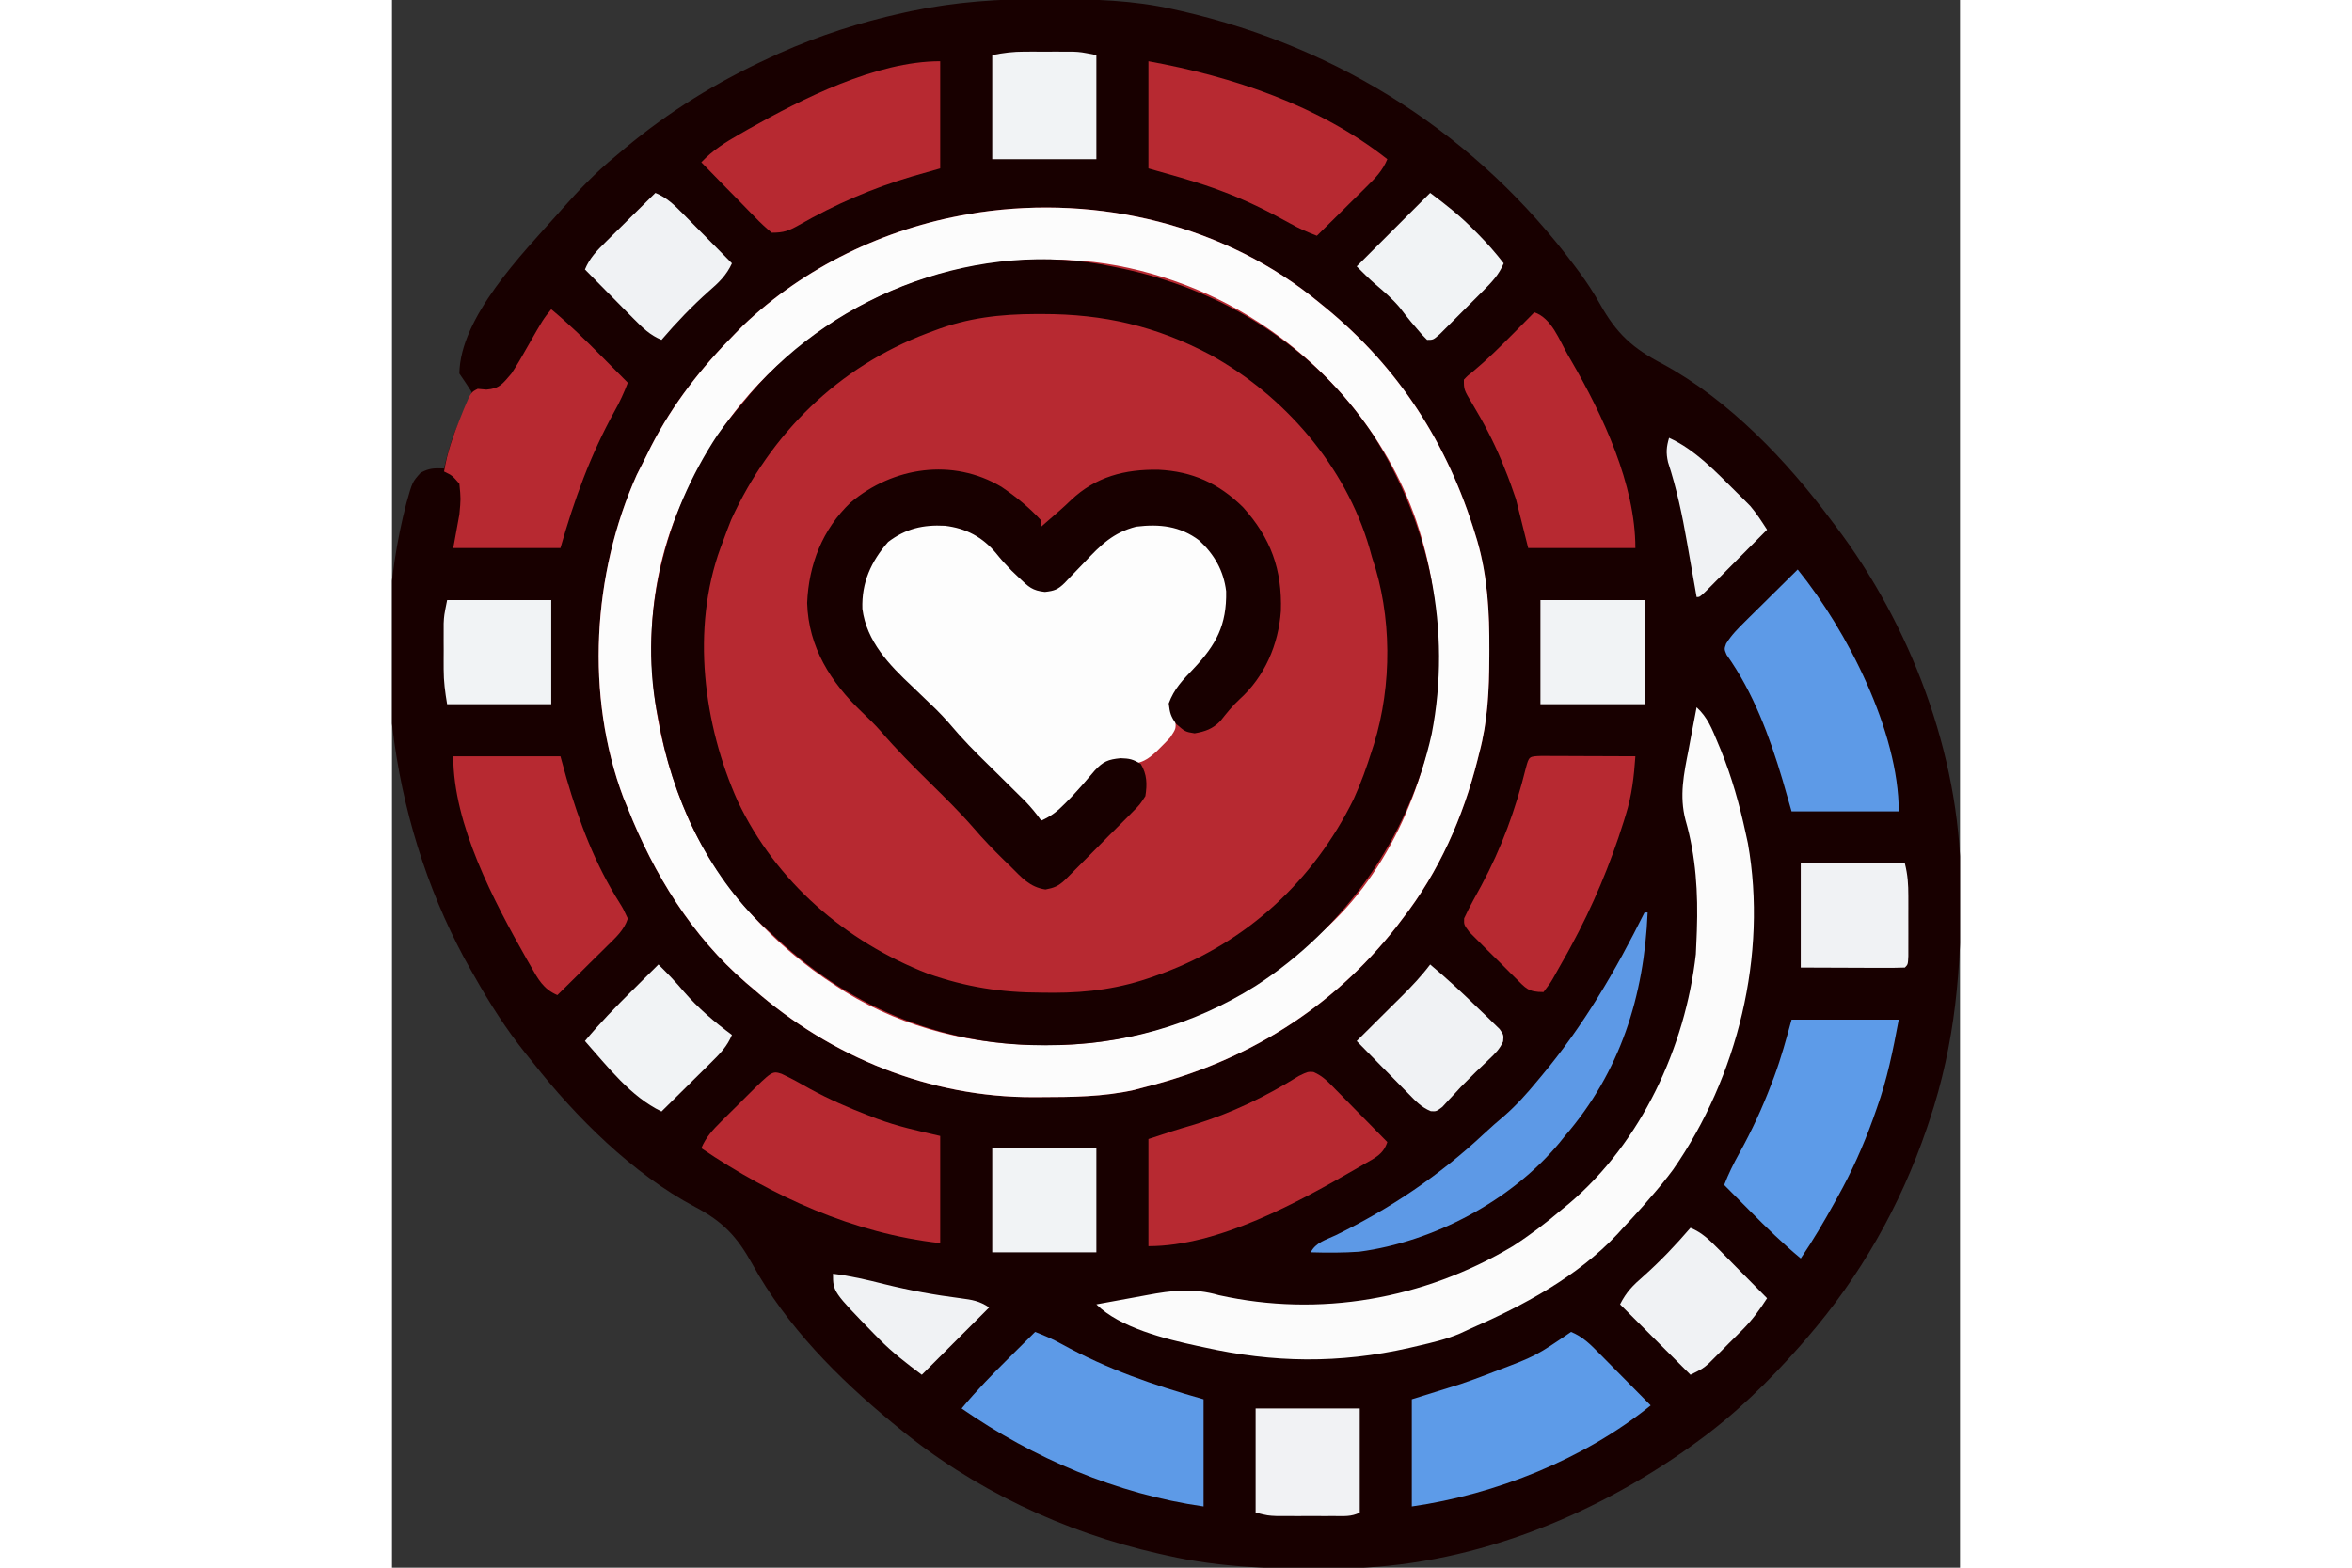 <?xml version="1.0"?>
<svg xmlns="http://www.w3.org/2000/svg" width="150" height="100" viewBox="0 0 200 200" fill="none">
<rect x="0" y="0" width="200" height="200" fill="#333333" stroke="none"/>
<g clip-path="url(#clip0_6_104)">
<g clip-path="url(#clip1_6_104)">
<path d="M83.252 -0.122C83.606 -0.121 83.961 -0.12 84.326 -0.12C89.498 -0.1 94.546 0.019 99.609 1.172C100.144 1.291 100.144 1.291 100.69 1.413C121.024 6.082 138.478 17.308 150.952 34.057C151.135 34.303 151.317 34.547 151.505 34.8C152.438 36.079 153.291 37.364 154.06 38.75C156.212 42.599 158.252 44.447 162.145 46.468C170.583 51.075 177.919 58.772 183.594 66.406C183.759 66.624 183.925 66.842 184.095 67.066C193.685 79.696 199.936 96.156 200.093 112.083C200.097 112.406 200.101 112.73 200.105 113.062C200.202 123.44 199.418 133.058 196.094 142.969C195.983 143.3 195.872 143.631 195.758 143.973C192.391 153.84 187.29 162.823 180.469 170.703C180.198 171.017 179.927 171.331 179.648 171.655C175.614 176.232 171.354 180.406 166.406 183.984C166.148 184.171 165.89 184.358 165.624 184.55C152.748 193.738 137.072 199.936 121.106 200.093C120.782 200.097 120.458 200.101 120.124 200.105C112.876 200.172 105.927 200.066 98.828 198.437C98.498 198.364 98.168 198.291 97.827 198.216C85.668 195.466 74.068 189.981 64.453 182.031C64.232 181.849 64.01 181.668 63.782 181.481C56.858 175.766 50.337 169.201 45.966 161.276C43.999 157.754 42.237 155.861 38.67 153.981C30.725 149.785 23.45 142.52 17.969 135.547C17.491 134.955 17.491 134.955 17.004 134.352C14.543 131.271 12.481 128.042 10.547 124.609C10.4 124.354 10.254 124.098 10.103 123.835C0.111 106.298 -3.268 83.782 1.845 64.15C2.597 61.48 2.597 61.48 3.662 60.303C4.786 59.714 5.398 59.72 6.641 59.766C6.698 59.519 6.755 59.272 6.815 59.018C7.246 57.296 7.699 55.652 8.467 54.048C8.58 53.809 8.693 53.571 8.809 53.325C9.143 52.637 9.49 51.955 9.837 51.274C9.943 50.854 10.048 50.433 10.156 50C9.651 49.209 9.129 48.427 8.594 47.656C8.683 40.483 16.548 32.444 21.094 27.344C21.277 27.137 21.46 26.93 21.648 26.716C23.802 24.285 25.992 21.977 28.516 19.922C28.927 19.575 29.339 19.227 29.75 18.88C35.334 14.227 41.447 10.456 48.047 7.422C48.495 7.214 48.942 7.007 49.403 6.793C54.489 4.528 59.679 2.855 65.112 1.66C65.64 1.544 65.64 1.544 66.179 1.425C71.896 0.226 77.432 -0.147 83.252 -0.122Z" fill="#180000"/>
<path d="M118.359 38.672C118.691 38.942 118.691 38.942 119.029 39.218C128.429 46.907 134.655 56.618 138.184 68.213C138.261 68.464 138.339 68.716 138.419 68.975C139.747 73.553 139.991 78.176 139.966 82.91C139.965 83.195 139.964 83.479 139.963 83.772C139.943 87.989 139.771 92.001 138.672 96.094C138.598 96.388 138.525 96.683 138.449 96.986C136.601 104.305 133.545 111.205 128.906 117.188C128.635 117.545 128.363 117.903 128.084 118.271C119.874 128.709 108.928 135.442 96.094 138.672C95.387 138.86 95.387 138.86 94.665 139.052C90.702 139.932 86.733 139.956 82.69 139.966C82.404 139.967 82.118 139.969 81.822 139.97C68.589 140.005 56.014 134.862 46.094 126.172C45.781 125.907 45.468 125.641 45.146 125.368C38.247 119.42 33.407 111.524 30.078 103.125C29.897 102.687 29.717 102.25 29.53 101.799C24.636 88.782 25.574 73.174 31.226 60.571C31.617 59.778 32.016 58.989 32.422 58.203C32.626 57.792 32.83 57.381 33.04 56.958C35.832 51.518 39.46 46.906 43.75 42.578C44.082 42.241 44.414 41.904 44.755 41.557C52.5 34.121 62.887 29.124 73.438 27.344C73.908 27.264 74.379 27.184 74.864 27.101C90.17 24.848 106.36 28.694 118.359 38.672Z" fill="#B72931"/>
<path d="M118.359 38.672C118.691 38.942 118.691 38.942 119.029 39.218C128.429 46.907 134.655 56.618 138.184 68.213C138.261 68.464 138.339 68.716 138.419 68.975C139.747 73.553 139.991 78.176 139.966 82.91C139.965 83.195 139.964 83.479 139.963 83.772C139.943 87.989 139.771 92.001 138.672 96.094C138.598 96.388 138.525 96.683 138.449 96.986C136.601 104.305 133.545 111.205 128.906 117.188C128.635 117.545 128.363 117.903 128.084 118.271C119.874 128.709 108.928 135.442 96.094 138.672C95.387 138.86 95.387 138.86 94.665 139.052C90.702 139.932 86.733 139.956 82.69 139.966C82.404 139.967 82.118 139.969 81.822 139.97C68.589 140.005 56.014 134.862 46.094 126.172C45.781 125.907 45.468 125.641 45.146 125.368C38.247 119.42 33.407 111.524 30.078 103.125C29.897 102.687 29.717 102.25 29.53 101.799C24.636 88.782 25.574 73.174 31.226 60.571C31.617 59.778 32.016 58.989 32.422 58.203C32.626 57.792 32.83 57.381 33.04 56.958C35.832 51.518 39.46 46.906 43.75 42.578C44.082 42.241 44.414 41.904 44.755 41.557C52.5 34.121 62.887 29.124 73.438 27.344C73.908 27.264 74.379 27.184 74.864 27.101C90.17 24.848 106.36 28.694 118.359 38.672ZM51.172 44.922C50.78 45.25 50.388 45.578 49.985 45.917C43.795 51.245 39.373 58.081 36.328 65.625C36.193 65.951 36.058 66.278 35.919 66.614C31.253 79.104 32.648 92.739 37.943 104.738C41.936 113.366 48.684 120.667 56.641 125.781C57.224 126.16 57.224 126.16 57.82 126.546C65.532 131.284 74.312 133.364 83.301 133.325C83.702 133.324 83.702 133.324 84.112 133.322C97.593 133.247 109.02 127.9 118.75 118.75C119.096 118.442 119.096 118.442 119.449 118.127C127.81 110.361 132.871 97.913 133.339 86.688C133.505 80.375 133.081 74.449 131.25 68.359C131.162 68.067 131.075 67.775 130.984 67.474C127.532 56.46 119.545 46.668 109.766 40.625C109.543 40.486 109.32 40.348 109.091 40.205C102.589 36.245 94.339 33.547 86.719 33.203C86.472 33.19 86.226 33.178 85.972 33.165C73.248 32.586 60.871 36.623 51.172 44.922Z" fill="#FCFCFC"/>
<path d="M91.797 33.984C92.047 34.035 92.298 34.085 92.556 34.137C105.817 36.841 117.543 44.069 125.128 55.467C132.361 66.807 135.196 80.334 132.617 93.628C129.685 106.831 121.477 118.473 110.156 125.781C102.136 130.838 93.035 133.363 83.594 133.35C83.329 133.35 83.065 133.349 82.792 133.349C69.634 133.301 57.928 128.223 48.438 119.141C48.122 118.854 47.806 118.568 47.481 118.273C40.168 111.396 35.648 101.57 33.984 91.797C33.904 91.388 33.823 90.979 33.74 90.558C31.529 78.459 34.783 65.669 41.517 55.492C42.577 53.988 43.729 52.574 44.922 51.172C45.202 50.833 45.482 50.494 45.77 50.145C56.805 37.278 75.115 30.502 91.797 33.984ZM69.141 42.188C68.734 42.338 68.734 42.338 68.319 42.492C56.942 46.795 48.295 55.293 43.262 66.309C42.889 67.247 42.532 68.192 42.188 69.141C42.093 69.392 41.998 69.642 41.9 69.901C38.144 80.19 39.722 92.47 44.109 102.236C48.984 112.507 57.865 120.144 68.359 124.219C73.224 125.923 77.703 126.633 82.861 126.636C83.597 126.643 83.597 126.643 84.347 126.65C88.856 126.657 92.949 126.09 97.192 124.561C97.527 124.441 97.862 124.321 98.207 124.197C109.067 120.184 117.533 112.365 122.656 101.953C123.588 99.919 124.331 97.837 125 95.703C125.083 95.446 125.165 95.189 125.251 94.924C127.57 87.394 127.551 78.543 125 71.094C124.892 70.704 124.783 70.314 124.672 69.913C121.632 59.463 113.8 50.451 104.358 45.255C97.488 41.608 90.781 40.06 82.983 40.064C82.709 40.063 82.435 40.063 82.152 40.063C77.577 40.075 73.435 40.544 69.141 42.188Z" fill="#180000"/>
<path d="M73.315 67.407C76.16 68.853 78.247 71.125 80.257 73.555C81.113 74.498 81.833 74.959 83.081 75.22C85.48 74.812 86.919 72.876 88.545 71.168C91.218 68.368 93.08 66.824 97.046 66.626C99.602 66.714 101.598 67.34 103.519 69.063C105.967 71.701 106.883 74.14 106.775 77.737C106.355 81.391 104.121 83.71 101.66 86.253C100.232 87.794 99.65 88.83 99.609 91.016C99.712 91.318 99.814 91.621 99.919 91.933C100 92.969 100 92.969 99.249 94.099C98.891 94.488 98.522 94.868 98.144 95.239C97.852 95.532 97.852 95.532 97.554 95.83C96.582 96.724 95.884 97.237 94.569 97.447C93.848 97.392 93.128 97.325 92.409 97.247C90.813 97.276 90.084 98.096 89 99.191C88.763 99.458 88.526 99.725 88.281 100C88.04 100.267 87.799 100.534 87.55 100.809C87.087 101.333 86.628 101.862 86.175 102.396C85.36 103.342 84.49 104.209 83.594 105.078C82.184 104.495 81.421 103.705 80.435 102.554C78.502 100.353 76.451 98.296 74.365 96.24C72.239 94.144 70.159 92.049 68.217 89.78C67.366 88.824 66.444 87.958 65.511 87.082C62.426 84.158 59.79 81.197 59.473 76.758C59.655 73.894 60.868 71.173 62.892 69.133C66 66.709 69.565 65.893 73.315 67.407Z" fill="#FDFDFD"/>
<path d="M77.734 62.109C79.59 63.364 81.297 64.752 82.812 66.406C82.812 66.664 82.812 66.922 82.812 67.188C83.006 67.017 83.2 66.847 83.4 66.672C83.958 66.183 84.517 65.696 85.078 65.21C85.592 64.757 86.099 64.296 86.589 63.818C89.776 60.797 93.478 59.858 97.764 59.927C102.097 60.141 105.436 61.652 108.534 64.694C112.089 68.63 113.55 72.644 113.379 77.954C113.068 82.233 111.322 86.317 108.098 89.221C107.179 90.068 106.423 91.023 105.647 92C104.668 92.995 103.73 93.323 102.368 93.555C101.172 93.359 101.172 93.359 100.024 92.359C99.337 91.392 99.214 90.973 99.072 89.746C99.759 87.873 100.839 86.778 102.203 85.347C105.121 82.27 106.482 79.747 106.396 75.43C106.08 72.812 104.884 70.721 102.954 68.945C100.526 67.105 97.9 66.824 94.922 67.188C91.965 67.951 90.391 69.538 88.33 71.729C87.746 72.337 87.161 72.944 86.575 73.55C86.321 73.819 86.067 74.088 85.805 74.365C84.936 75.216 84.498 75.377 83.278 75.516C81.698 75.357 81.188 74.869 80.054 73.779C79.717 73.459 79.38 73.138 79.033 72.807C78.329 72.085 77.677 71.369 77.051 70.581C75.304 68.495 73.209 67.392 70.519 67.073C67.728 66.928 65.53 67.435 63.281 69.141C61.095 71.644 59.885 74.333 59.998 77.67C60.534 81.849 63.44 84.841 66.382 87.598C67.062 88.25 67.741 88.903 68.419 89.557C68.746 89.871 69.073 90.185 69.409 90.509C70.433 91.526 71.365 92.597 72.301 93.694C73.927 95.519 75.701 97.21 77.441 98.926C78.21 99.684 78.976 100.443 79.742 101.202C80.079 101.534 80.415 101.866 80.762 102.208C81.522 103.001 82.18 103.793 82.812 104.688C84.072 104.135 84.905 103.471 85.864 102.49C86.134 102.214 86.404 101.938 86.682 101.654C87.701 100.567 88.675 99.448 89.632 98.306C90.714 97.139 91.347 96.881 92.944 96.729C94.083 96.766 94.502 96.858 95.508 97.461C96.314 98.804 96.334 100.049 96.094 101.563C95.387 102.66 95.387 102.66 94.36 103.687C94.175 103.876 93.99 104.065 93.799 104.26C93.379 104.686 92.956 105.108 92.53 105.528C91.698 106.348 90.879 107.18 90.06 108.014C88.889 109.201 87.716 110.387 86.534 111.565C86.287 111.811 86.041 112.057 85.786 112.311C84.968 113.064 84.448 113.267 83.35 113.477C81.329 113.177 80.322 111.952 78.906 110.547C78.614 110.265 78.322 109.983 78.021 109.692C76.679 108.378 75.394 107.041 74.171 105.614C72.401 103.576 70.476 101.699 68.555 99.805C66.404 97.685 64.295 95.567 62.332 93.273C61.573 92.413 60.761 91.625 59.93 90.836C55.963 87.056 53.122 82.575 52.954 76.929C53.152 72.03 54.91 67.511 58.496 64.111C63.903 59.554 71.519 58.404 77.734 62.109Z" fill="#180000"/>
<path d="M166.406 90.234C167.814 91.52 168.368 92.992 169.092 94.727C169.229 95.055 169.366 95.383 169.507 95.721C170.896 99.151 171.875 102.637 172.656 106.25C172.801 106.912 172.801 106.912 172.948 107.588C175.471 121.84 171.631 137.394 163.406 149.214C162.508 150.436 161.544 151.591 160.547 152.734C160.245 153.085 159.944 153.435 159.633 153.796C158.782 154.762 157.913 155.704 157.031 156.641C156.798 156.899 156.564 157.158 156.323 157.425C151.191 162.889 144.286 166.57 137.5 169.531C137.081 169.726 136.661 169.92 136.229 170.12C134.494 170.859 132.692 171.279 130.859 171.704C130.313 171.831 130.313 171.831 129.756 171.96C120.825 173.981 112.431 173.877 103.516 171.875C103.241 171.817 102.967 171.758 102.685 171.698C98.717 170.842 92.82 169.383 89.844 166.406C91.44 166.104 93.037 165.812 94.636 165.529C95.178 165.431 95.72 165.331 96.261 165.229C99.511 164.614 102.254 164.299 105.469 165.234C118.331 168.09 131.603 165.749 142.92 159.009C145.148 157.58 147.208 156.015 149.219 154.297C149.53 154.042 149.842 153.787 150.163 153.525C159.35 145.725 164.956 133.611 166.309 121.729C166.353 120.997 166.384 120.264 166.406 119.531C166.416 119.269 166.426 119.006 166.437 118.736C166.603 113.934 166.329 109.258 164.988 104.615C164.178 101.522 164.774 98.74 165.381 95.654C165.479 95.126 165.577 94.599 165.674 94.07C165.912 92.79 166.156 91.512 166.406 90.234Z" fill="#FBFBFB"/>
<path d="M20.312 39.453C22.582 41.335 24.66 43.364 26.733 45.459C27.056 45.784 27.379 46.109 27.712 46.443C28.502 47.237 29.29 48.032 30.078 48.828C29.59 50.103 29.047 51.289 28.377 52.478C25.268 58.116 23.248 63.748 21.484 69.922C16.973 69.922 12.461 69.922 7.812 69.922C8.07 68.504 8.328 67.086 8.594 65.625C8.782 63.643 8.782 63.643 8.594 61.719C7.696 60.673 7.696 60.673 6.641 60.156C7.047 57.671 7.841 55.447 8.789 53.125C8.91 52.826 9.03 52.526 9.155 52.218C10.059 50.049 10.059 50.049 10.938 49.609C11.3 49.642 11.663 49.674 12.036 49.707C13.758 49.572 14.109 48.953 15.234 47.656C15.956 46.571 16.599 45.448 17.236 44.312C19.267 40.742 19.267 40.742 20.312 39.453Z" fill="#B72931"/>
<path d="M179.297 72.656C185.609 80.453 192.188 93.336 192.188 103.516C187.676 103.516 183.164 103.516 178.516 103.516C178.137 102.194 177.758 100.873 177.368 99.512C175.708 93.936 173.631 88.319 170.235 83.545C169.922 82.812 169.922 82.812 170.171 82.112C170.867 80.985 171.717 80.149 172.659 79.218C172.849 79.029 173.039 78.841 173.234 78.646C173.837 78.047 174.443 77.451 175.049 76.856C175.459 76.449 175.87 76.042 176.28 75.635C177.284 74.64 178.29 73.647 179.297 72.656Z" fill="#5D9AE7"/>
<path d="M82.031 169.922C83.202 170.374 84.314 170.851 85.408 171.466C91.239 174.685 97.12 176.704 103.516 178.516C103.516 183.027 103.516 187.539 103.516 192.188C92.444 190.606 81.83 186.044 72.656 179.688C74.538 177.418 76.567 175.34 78.662 173.267C78.987 172.944 79.312 172.621 79.646 172.288C80.44 171.498 81.235 170.71 82.031 169.922Z" fill="#5D9AE7"/>
<path d="M7.812 96.484C12.324 96.484 16.836 96.484 21.484 96.484C21.742 97.419 22 98.353 22.266 99.316C23.881 104.898 25.928 110.306 29.055 115.225C29.495 115.942 29.495 115.942 30.078 117.188C29.599 118.676 28.519 119.618 27.426 120.697C27.245 120.877 27.064 121.057 26.878 121.242C26.302 121.813 25.724 122.381 25.146 122.949C24.755 123.337 24.363 123.725 23.972 124.113C23.014 125.062 22.055 126.008 21.094 126.953C19.301 126.184 18.632 124.911 17.7 123.267C17.447 122.826 17.447 122.826 17.188 122.376C12.998 114.972 7.812 105.219 7.812 96.484Z" fill="#B72931"/>
<path d="M96.484 7.812C107.231 9.766 118.267 13.453 126.953 20.312C126.343 21.784 125.427 22.709 124.301 23.822C124.12 24.002 123.939 24.182 123.753 24.367C123.177 24.938 122.6 25.506 122.021 26.074C121.63 26.462 121.238 26.85 120.847 27.238C119.889 28.187 118.93 29.133 117.969 30.078C116.811 29.631 115.712 29.162 114.633 28.548C111.691 26.909 108.757 25.451 105.591 24.292C105.309 24.188 105.027 24.085 104.736 23.978C102.014 23.014 99.274 22.281 96.484 21.484C96.484 16.973 96.484 12.461 96.484 7.812Z" fill="#B72931"/>
<path d="M117.522 136.76C118.745 137.271 119.465 138.084 120.392 139.027C120.58 139.218 120.769 139.408 120.963 139.604C121.563 140.21 122.158 140.82 122.754 141.431C123.161 141.843 123.567 142.255 123.975 142.667C124.971 143.676 125.963 144.689 126.953 145.703C126.422 147.295 125.383 147.711 123.999 148.511C123.736 148.665 123.473 148.819 123.202 148.978C115.601 153.373 105.451 158.984 96.484 158.984C96.484 154.473 96.484 149.961 96.484 145.313C98.456 144.655 100.379 144.025 102.368 143.457C107.12 141.995 111.457 139.892 115.668 137.268C116.797 136.719 116.797 136.719 117.522 136.76Z" fill="#B72931"/>
<path d="M146.576 96.44C147.136 96.44 147.696 96.442 148.256 96.446C148.697 96.447 148.697 96.447 149.148 96.448C150.091 96.45 151.034 96.455 151.978 96.46C152.616 96.462 153.254 96.464 153.892 96.466C155.459 96.47 157.026 96.477 158.594 96.484C158.419 99.058 158.145 101.467 157.373 103.931C157.245 104.349 157.245 104.349 157.115 104.776C155.382 110.31 153.158 115.608 150.391 120.703C150.165 121.119 150.165 121.119 149.935 121.543C149.477 122.375 149.009 123.2 148.535 124.024C148.393 124.279 148.25 124.534 148.104 124.798C147.687 125.501 147.687 125.501 146.875 126.563C144.898 126.563 144.643 126.098 143.266 124.738C143.077 124.551 142.887 124.364 142.692 124.171C142.293 123.775 141.897 123.377 141.502 122.977C140.895 122.365 140.28 121.763 139.663 121.161C139.277 120.775 138.891 120.389 138.506 120.001C138.153 119.65 137.801 119.298 137.439 118.935C136.719 117.969 136.719 117.969 136.752 117.158C137.124 116.375 137.497 115.607 137.92 114.85C138.083 114.552 138.246 114.255 138.414 113.948C138.588 113.631 138.761 113.315 138.94 112.988C141.535 108.15 143.309 103.297 144.624 97.975C145.025 96.495 145.025 96.495 146.576 96.44Z" fill="#B72931"/>
<path d="M49.695 136.996C50.943 137.575 52.122 138.239 53.32 138.916C55.74 140.239 58.217 141.32 60.791 142.309C61.117 142.436 61.442 142.563 61.778 142.694C64.494 143.711 67.032 144.255 69.922 144.922C69.922 149.434 69.922 153.945 69.922 158.594C58.95 157.375 48.538 152.649 39.453 146.484C40.052 145.063 40.904 144.156 41.992 143.074C42.339 142.728 42.685 142.383 43.042 142.026C43.404 141.669 43.767 141.311 44.141 140.942C44.503 140.58 44.866 140.218 45.239 139.844C48.493 136.611 48.493 136.611 49.695 136.996Z" fill="#B72931"/>
<path d="M69.922 7.812C69.922 12.324 69.922 16.836 69.922 21.484C68.182 21.98 68.182 21.98 66.406 22.485C61.273 24.001 56.548 26.062 51.902 28.715C50.597 29.445 49.978 29.688 48.438 29.688C47.668 29.054 47.005 28.437 46.32 27.722C46.122 27.523 45.925 27.323 45.722 27.118C45.093 26.481 44.471 25.838 43.848 25.195C43.422 24.762 42.997 24.329 42.571 23.897C41.527 22.836 40.489 21.771 39.453 20.703C40.945 19.137 42.521 18.157 44.385 17.09C44.712 16.902 45.04 16.714 45.377 16.52C52.325 12.598 61.748 7.812 69.922 7.812Z" fill="#B72931"/>
<path d="M150.391 169.922C151.9 170.541 152.847 171.508 153.986 172.659C154.174 172.849 154.363 173.039 154.557 173.234C155.156 173.837 155.752 174.443 156.348 175.049C156.754 175.459 157.161 175.87 157.568 176.28C158.563 177.284 159.556 178.29 160.547 179.297C152.105 186.132 140.775 190.659 130.078 192.188C130.078 187.676 130.078 183.164 130.078 178.516C133.172 177.549 133.172 177.549 136.328 176.562C137.504 176.154 138.662 175.745 139.819 175.293C140.105 175.182 140.39 175.071 140.684 174.957C145.886 172.998 145.886 172.998 150.391 169.922Z" fill="#5D9BE8"/>
<path d="M178.516 130.078C183.027 130.078 187.539 130.078 192.188 130.078C191.438 134.077 190.728 137.638 189.38 141.406C189.149 142.061 189.149 142.061 188.913 142.73C187.654 146.217 186.185 149.502 184.375 152.734C184.238 152.982 184.102 153.23 183.961 153.485C182.625 155.9 181.238 158.262 179.688 160.547C177.418 158.665 175.34 156.636 173.267 154.541C172.782 154.054 172.782 154.054 172.288 153.557C171.498 152.763 170.71 151.968 169.922 151.172C170.472 149.748 171.119 148.437 171.863 147.103C173.442 144.256 174.772 141.373 175.928 138.33C176.116 137.836 176.116 137.836 176.308 137.333C177.197 134.929 177.836 132.571 178.516 130.078Z" fill="#5D9BE8"/>
<path d="M145.703 39.844C147.905 40.578 148.879 43.357 150 45.312C150.142 45.556 150.285 45.801 150.431 46.052C154.436 52.979 158.594 61.793 158.594 69.922C154.082 69.922 149.57 69.922 144.922 69.922C144.406 67.859 143.891 65.797 143.359 63.672C142.907 62.339 142.454 61.061 141.919 59.766C141.788 59.442 141.658 59.119 141.523 58.785C140.472 56.259 139.221 53.88 137.81 51.537C136.719 49.717 136.719 49.717 136.719 48.438C137.196 47.931 137.196 47.931 137.915 47.363C139.702 45.874 141.331 44.252 142.969 42.602C143.236 42.334 143.503 42.066 143.778 41.789C144.42 41.141 145.062 40.493 145.703 39.844Z" fill="#B72931"/>
<path d="M159.766 116.406C159.895 116.406 160.023 116.406 160.156 116.406C159.718 127.06 156.653 136.764 149.609 144.922C149.379 145.209 149.148 145.496 148.911 145.792C142.773 153.183 132.864 158.425 123.372 159.688C121.31 159.833 119.253 159.826 117.188 159.766C117.816 158.509 119.137 158.173 120.361 157.593C127.332 154.182 133.634 149.943 139.301 144.624C140.146 143.833 141.011 143.081 141.895 142.334C143.453 140.97 144.778 139.487 146.094 137.891C146.261 137.691 146.428 137.492 146.6 137.287C151.981 130.855 156.04 123.893 159.766 116.406Z" fill="#5D99E6"/>
<path d="M33.594 24.609C35.065 25.22 35.991 26.135 37.103 27.261C37.283 27.442 37.463 27.623 37.648 27.81C38.219 28.385 38.787 28.963 39.355 29.541C39.743 29.933 40.131 30.325 40.52 30.716C41.468 31.673 42.414 32.633 43.359 33.594C42.657 35.133 41.666 36.063 40.405 37.158C38.227 39.096 36.276 41.146 34.375 43.359C32.904 42.749 31.978 41.834 30.866 40.707C30.686 40.526 30.506 40.346 30.32 40.159C29.75 39.584 29.181 39.006 28.613 38.428C28.225 38.036 27.837 37.644 27.449 37.253C26.5 36.296 25.554 35.336 24.609 34.375C25.22 32.904 26.135 31.978 27.261 30.866C27.442 30.686 27.623 30.506 27.81 30.32C28.385 29.75 28.963 29.181 29.541 28.613C29.933 28.225 30.325 27.837 30.716 27.449C31.673 26.5 32.633 25.554 33.594 24.609Z" fill="#F0F2F4"/>
<path d="M132.422 123.047C134.593 124.866 136.65 126.776 138.672 128.76C138.98 129.053 139.287 129.346 139.604 129.648C139.893 129.932 140.181 130.216 140.479 130.508C140.741 130.764 141.004 131.019 141.275 131.281C141.797 132.031 141.797 132.031 141.725 132.86C141.3 133.838 140.713 134.399 139.941 135.132C139.657 135.405 139.373 135.679 139.081 135.96C138.817 136.211 138.553 136.461 138.281 136.719C137.959 137.041 137.637 137.363 137.305 137.695C136.982 138.018 136.66 138.34 136.328 138.672C136.078 138.945 135.828 139.218 135.57 139.499C135.296 139.79 135.023 140.081 134.741 140.381C134.487 140.658 134.233 140.935 133.971 141.22C133.203 141.797 133.203 141.797 132.501 141.757C131.26 141.251 130.545 140.442 129.608 139.488C129.42 139.298 129.231 139.108 129.037 138.912C128.437 138.306 127.842 137.695 127.246 137.085C126.839 136.672 126.433 136.26 126.025 135.848C125.029 134.839 124.037 133.827 123.047 132.812C124.168 131.691 125.29 130.571 126.418 129.456C126.93 128.947 127.442 128.438 127.954 127.93C128.212 127.675 128.469 127.421 128.735 127.159C130.054 125.846 131.297 124.536 132.422 123.047Z" fill="#F0F2F4"/>
<path d="M165.625 156.641C167.096 157.251 168.022 158.167 169.135 159.293C169.314 159.474 169.494 159.655 169.68 159.841C170.25 160.416 170.819 160.994 171.387 161.572C171.775 161.964 172.163 162.356 172.551 162.747C173.5 163.704 174.446 164.664 175.391 165.625C174.452 167.091 173.506 168.39 172.278 169.623C171.847 170.056 171.847 170.056 171.407 170.497C171.11 170.791 170.813 171.084 170.508 171.387C170.211 171.686 169.915 171.986 169.609 172.295C169.178 172.724 169.178 172.724 168.738 173.163C168.478 173.422 168.218 173.681 167.95 173.948C167.188 174.609 167.188 174.609 165.625 175.391C162.66 172.426 159.695 169.461 156.641 166.406C157.431 164.826 158.297 163.969 159.595 162.842C161.773 160.904 163.723 158.854 165.625 156.641Z" fill="#F0F2F4"/>
<path d="M33.984 123.047C35.12 124.165 36.209 125.291 37.231 126.514C39.054 128.619 41.123 130.38 43.359 132.031C42.749 133.502 41.834 134.428 40.707 135.541C40.526 135.721 40.346 135.901 40.159 136.086C39.584 136.657 39.006 137.225 38.428 137.793C38.036 138.181 37.644 138.569 37.253 138.957C36.296 139.906 35.336 140.852 34.375 141.797C30.425 139.908 27.482 136.04 24.609 132.812C26.492 130.543 28.52 128.465 30.615 126.392C30.94 126.069 31.265 125.746 31.599 125.413C32.394 124.623 33.188 123.835 33.984 123.047Z" fill="#F1F3F5"/>
<path d="M132.422 24.609C134.455 26.134 136.242 27.531 137.988 29.321C138.185 29.518 138.381 29.715 138.583 29.917C139.737 31.085 140.795 32.294 141.797 33.594C141.187 35.054 140.283 35.989 139.172 37.103C138.626 37.651 138.626 37.651 138.069 38.209C137.88 38.397 137.69 38.585 137.495 38.779C136.913 39.356 136.336 39.938 135.759 40.52C135.395 40.883 135.031 41.246 134.656 41.62C134.321 41.954 133.987 42.287 133.642 42.631C132.812 43.359 132.812 43.359 132.031 43.359C131.412 42.744 131.412 42.744 130.713 41.919C130.345 41.488 130.345 41.488 129.97 41.049C129.479 40.455 129.005 39.848 128.54 39.233C127.584 38.104 126.519 37.183 125.391 36.229C124.576 35.517 123.812 34.749 123.047 33.984C126.141 30.891 129.234 27.797 132.422 24.609Z" fill="#F1F3F5"/>
<path d="M110.156 179.688C114.539 179.688 118.922 179.688 123.438 179.688C123.438 184.07 123.438 188.453 123.438 192.969C122.351 193.512 121.457 193.41 120.242 193.411C119.758 193.412 119.275 193.412 118.776 193.413C118.268 193.411 117.76 193.41 117.236 193.408C116.731 193.41 116.226 193.411 115.706 193.413C115.221 193.412 114.736 193.412 114.236 193.411C113.791 193.411 113.346 193.41 112.888 193.41C111.719 193.359 111.719 193.359 110.156 192.969C110.156 188.586 110.156 184.203 110.156 179.688Z" fill="#F1F2F4"/>
<path d="M179.688 110.156C184.07 110.156 188.453 110.156 192.969 110.156C193.341 111.647 193.41 112.808 193.411 114.336C193.412 114.84 193.412 115.344 193.413 115.864C193.412 116.125 193.411 116.386 193.41 116.655C193.408 117.457 193.41 118.26 193.413 119.062C193.412 119.565 193.412 120.068 193.411 120.586C193.411 121.048 193.41 121.511 193.41 121.987C193.359 123.047 193.359 123.047 192.969 123.438C191.984 123.472 191.01 123.483 190.025 123.476C189.634 123.475 189.634 123.475 189.235 123.474C188.258 123.472 187.281 123.467 186.304 123.462C183.029 123.45 183.029 123.45 179.688 123.438C179.688 119.055 179.688 114.672 179.688 110.156Z" fill="#F0F2F4"/>
<path d="M7.031 76.562C11.414 76.562 15.797 76.562 20.312 76.562C20.312 80.945 20.312 85.328 20.312 89.844C15.93 89.844 11.547 89.844 7.031 89.844C6.764 88.243 6.591 86.957 6.589 85.374C6.588 84.986 6.588 84.597 6.587 84.196C6.589 83.796 6.59 83.396 6.592 82.983C6.59 82.582 6.589 82.18 6.587 81.766C6.588 81.184 6.588 81.184 6.589 80.589C6.589 80.238 6.59 79.887 6.59 79.525C6.641 78.516 6.641 78.516 7.031 76.562Z" fill="#F1F3F5"/>
<path d="M80.689 6.589C81.3 6.588 81.3 6.588 81.924 6.587C82.557 6.589 82.557 6.589 83.203 6.592C83.625 6.59 84.047 6.589 84.482 6.587C84.89 6.588 85.297 6.588 85.718 6.589C86.088 6.589 86.458 6.59 86.839 6.59C87.891 6.641 87.891 6.641 89.844 7.031C89.844 11.414 89.844 15.797 89.844 20.312C85.461 20.312 81.078 20.312 76.562 20.312C76.562 15.93 76.562 11.547 76.562 7.031C78.054 6.733 79.199 6.59 80.689 6.589Z" fill="#F1F3F5"/>
<path d="M76.562 146.484C80.945 146.484 85.328 146.484 89.844 146.484C89.844 150.867 89.844 155.25 89.844 159.766C85.461 159.766 81.078 159.766 76.562 159.766C76.562 155.383 76.562 151 76.562 146.484Z" fill="#F1F3F5"/>
<path d="M146.484 76.562C150.867 76.562 155.25 76.562 159.766 76.562C159.766 80.945 159.766 85.328 159.766 89.844C155.383 89.844 151 89.844 146.484 89.844C146.484 85.461 146.484 81.078 146.484 76.562Z" fill="#F1F3F5"/>
<path d="M162.891 55.859C166.203 57.351 168.906 60.238 171.46 62.769C171.672 62.977 171.884 63.186 172.103 63.401C172.305 63.605 172.507 63.808 172.716 64.018C172.893 64.196 173.07 64.374 173.253 64.558C174.058 65.505 174.714 66.537 175.391 67.578C174.175 68.803 172.958 70.027 171.74 71.25C171.326 71.666 170.912 72.083 170.498 72.5C169.905 73.098 169.31 73.695 168.715 74.292C168.357 74.652 167.999 75.012 167.63 75.383C166.797 76.172 166.797 76.172 166.406 76.172C166.343 75.81 166.281 75.448 166.216 75.075C165.976 73.705 165.734 72.335 165.491 70.965C165.387 70.377 165.284 69.789 165.182 69.201C164.574 65.702 163.862 62.344 162.759 58.961C162.488 57.758 162.552 57.033 162.891 55.859Z" fill="#F0F2F4"/>
<path d="M56.25 162.5C58.476 162.77 60.597 163.27 62.769 163.818C66.005 164.619 69.227 165.212 72.535 165.629C74.001 165.822 74.922 165.964 76.172 166.797C73.336 169.633 70.5 172.469 67.578 175.391C65.603 173.909 63.836 172.561 62.134 170.825C61.838 170.526 61.838 170.526 61.537 170.22C56.25 164.79 56.25 164.79 56.25 162.5Z" fill="#F0F2F4"/>
</g>
</g>
<defs>
<clipPath id="clip0_6_104">
<rect width="200" height="200" fill="white"/>
</clipPath>
<clipPath id="clip1_6_104">
<rect width="200" height="200" fill="white"/>
</clipPath>
</defs>
</svg>
